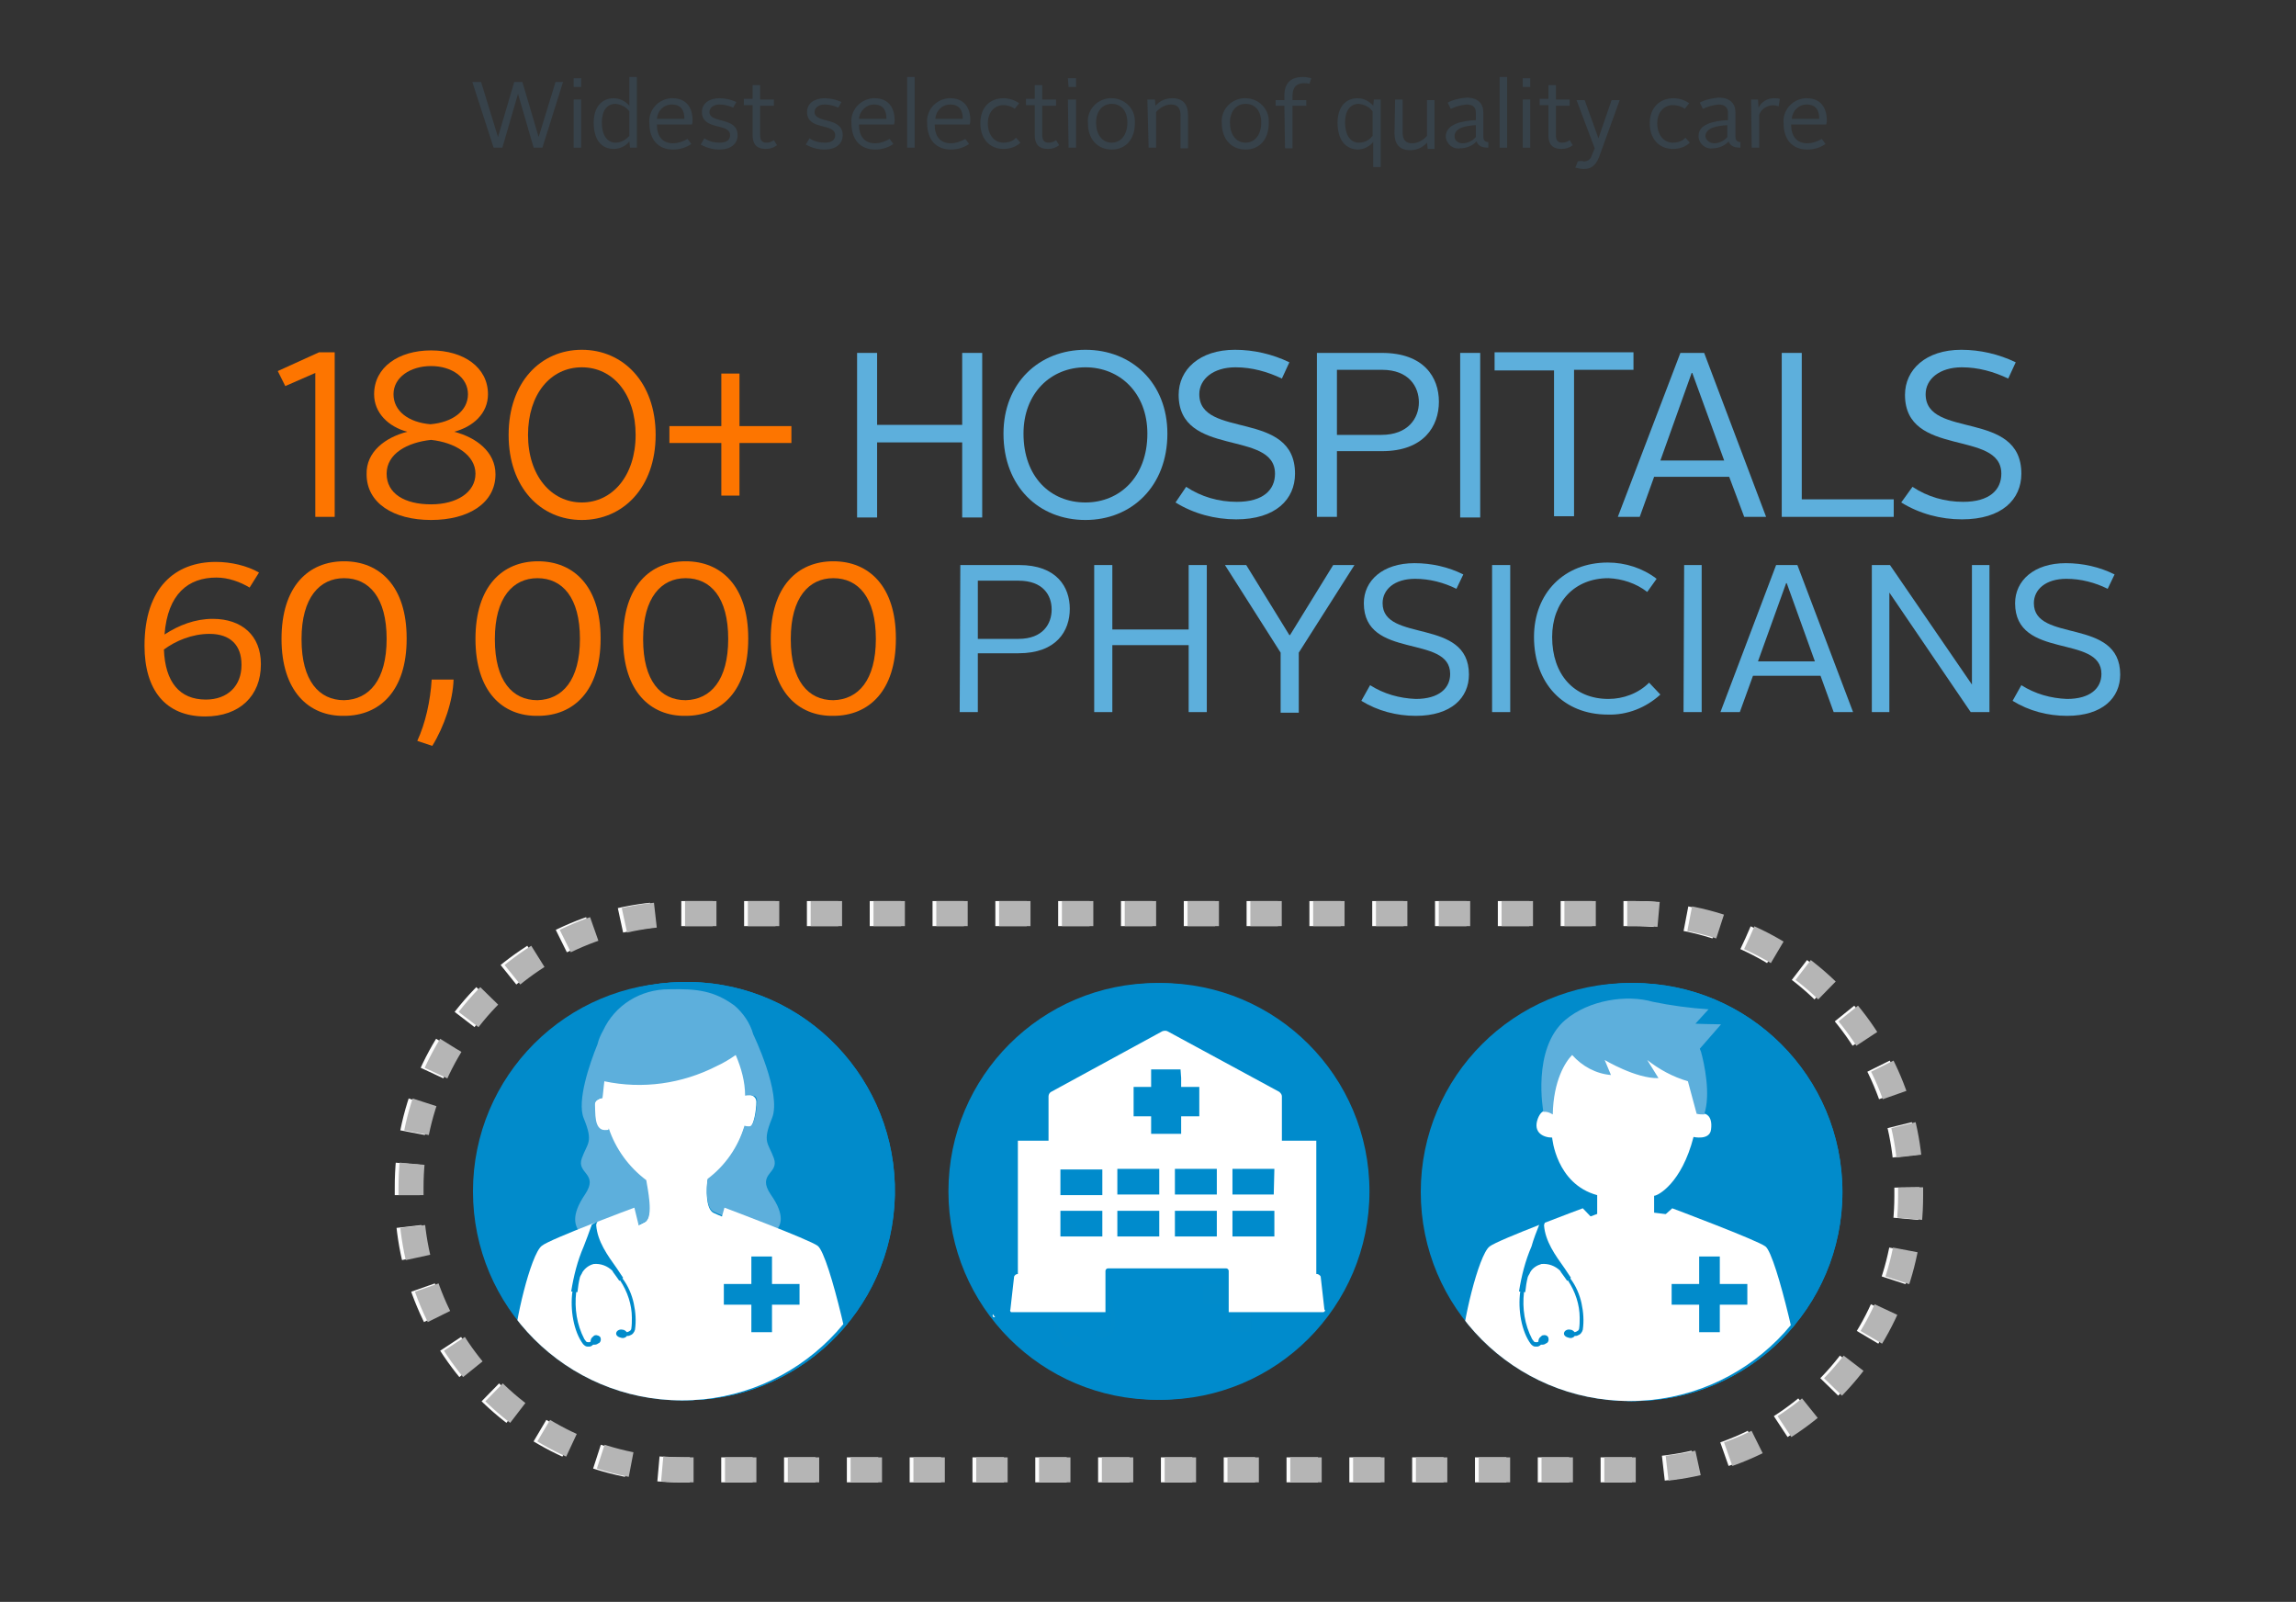 <?xml version="1.0" encoding="utf-8"?>
<!-- Generator: Adobe Illustrator 28.0.0, SVG Export Plug-In . SVG Version: 6.00 Build 0)  -->
<svg version="1.1" id="Layer_1" xmlns="http://www.w3.org/2000/svg" xmlns:xlink="http://www.w3.org/1999/xlink" x="0px" y="0px"
	 viewBox="0 0 367 256" style="enable-background:new 0 0 367 256;" xml:space="preserve">
<rect x="0" y="0" width="367" height="256" fill="#333333" stroke="none"/>
<style type="text/css">
	.st0{fill:#008BCC;}
	.st1{clip-path:url(#SVGID_00000176005587453045984070000004730164412847521432_);}
	.st2{fill:#018BCB;}
	.st3{clip-path:url(#SVGID_00000122693103753853565310000012684456218649929882_);}
	.st4{clip-path:url(#SVGID_00000039849002236994795590000006719230416608925087_);}
	.st5{fill:#FFFFFF;}
	.st6{fill:#5DAFDC;}
	.st7{fill:none;stroke:#FCFCFC;stroke-width:4;stroke-miterlimit:10;stroke-dasharray:5.02,5.02;}
	.st8{clip-path:url(#SVGID_00000125604964427337808530000017823396078547853188_);}
	.st9{clip-path:url(#SVGID_00000061473592853781917200000003785195762741740172_);}
	.st10{fill:none;stroke:#B5B5B5;stroke-width:4;stroke-miterlimit:10;stroke-dasharray:5.02,5.02;}
	.st11{clip-path:url(#SVGID_00000003805161055089269700000009877751401936411824_);}
	.st12{fill:#FD7500;}
	.st13{fill:#37424A;}
	.st14{enable-background:new    ;}
</style>
<ellipse transform="matrix(7.089742e-02 -0.998 0.998 7.089742e-02 -88.068 286.321)" class="st0" cx="109.7" cy="190.4" rx="33.4" ry="33.3"/>
<g>
	<g>
		<defs>
			
				<ellipse id="SVGID_1_" transform="matrix(7.089742e-02 -0.998 0.998 7.089742e-02 -88.068 286.321)" cx="109.7" cy="190.4" rx="33.4" ry="33.3"/>
		</defs>
		<clipPath id="SVGID_00000109005731019336180980000017869396716411291310_">
			<use xlink:href="#SVGID_1_"  style="overflow:visible;"/>
		</clipPath>
		<g style="clip-path:url(#SVGID_00000109005731019336180980000017869396716411291310_);">
			<rect x="51.3" y="152.2" class="st0" width="111.9" height="81.1"/>
			<path class="st0" d="M97.7,197.6c2.1-0.5,4.1-1.3,6-2.3c1.3-0.8,0.3-5.3,0.1-6.6c-2.8-2.1-4.9-5-6-8.3v0.2c0,0,0.2,0.1-0.6,0.1
				c-1.8,0-1.5-2.9-1.6-4.1c0-0.7,0.7-1,1.3-1.2c-0.1-8.2,3.1-14.9,11.4-15.1s11.7,6.4,12,14.6c0.5,0.1,1.2,0.4,1.2,1.2
				c0,1.2-0.4,4.1-1.2,4.1c-0.2,0-0.5,0-0.7-0.1c-1,3.4-3.1,6.4-5.9,8.5c-0.2,1.5-0.3,4.5,0.9,5.2c1.9,0.9,3.9,1.6,6,1.8
				c5.1-0.1,9.1,9.2,9.1,11.2s0.1,4.8,0.1,4.8l-20.6,0.4h-0.1l-20.5,0.4c0,0-0.1-4.5-0.1-6.5S92.9,198.3,97.7,197.6z"/>
			<path class="st0" d="M123.9,190.9c-2.3-3.4,1.4-3.3,0.5-5.8s-1.9-2.5-0.3-6.4s-3-13.4-3-13.4c-0.5-1.8-1.6-3.4-3-4.6
				c-3.3-2.4-6-2.7-10.5-2.6c-4.5,0-8.6,2.5-10.6,6.6l0,0l0,0c-0.4,0.7-0.7,1.4-0.9,2.2c-1.3,3.2-3.3,9.1-2.2,11.8
				c1.6,3.9,0.6,3.9-0.3,6.4s2.8,2.4,0.5,5.8s-1.6,5-0.8,6.1c0.5,0.6,1,1.1,1.5,1.6c0.9-0.5,1.9-0.9,3-1.1c2.1-0.5,4.1-1.3,6-2.3
				c1.3-0.8,0.3-5.3,0.1-6.6c-2.8-2.1-4.9-5-6-8.3v0.2c0,0,0.2,0.1-0.6,0.1c-1.8,0-1.5-2.9-1.6-4.1c0-0.3,0.1-0.5,0.3-0.7
				c0.3-0.2,0.6-0.3,0.9-0.3l0.3-2.7c6.1,1.3,12.4,0.4,17.9-2.4c1.1-0.5,2.1-1.1,3.1-1.8c0.9,2.1,1.5,4.3,1.5,6.5
				c0.5-0.1,1.1-0.1,1.6,0.1c0.2,0.2,0.3,0.4,0.3,0.7c0,1.2-0.4,4.1-1.2,4.1c-0.2,0-0.5,0-0.7-0.1c-1,3.4-3.1,6.4-5.9,8.5
				c-0.2,1.5-0.3,4.5,0.9,5.2c1.9,0.9,3.9,1.6,6,1.8c1.4,0.1,2.8,0.6,3.8,1.6l0.2-0.3C125.5,195.9,126.3,194.3,123.9,190.9z"/>
			<path class="st0" d="M131.4,199.1c-1.3-1-14.9-6.1-14.9-6.1l-4.5,16.3l-0.4-5.3l-1.8-3.3l1.8-2.2l-2.2-2.2l-2.2,2.2l1.8,2.2
				l-1.8,3.3l-0.6,7l-4.4-18c0,0-13.5,5-14.8,6.1c-1.8,1.4-4.4,12.6-4.4,16c0,1.1,13.2,12.4,26.4,12.4l0,0c13.2,0,28.2-3.4,28.2-4.5
				C137.6,219.7,133.2,200.5,131.4,199.1z"/>
			<polygon class="st0" points="124.1,200.8 120.8,200.8 120.8,205.2 116.4,205.2 116.4,208.5 120.8,208.5 120.8,212.9 124.1,212.9 
				124.1,208.5 128.5,208.5 128.5,205.2 124.1,205.2 			"/>
			<path class="st0" d="M95.3,195.7c-0.5,1.4-0.9,2.5-1.3,3.5c-1,2.3-1.6,4.7-2,7.2h0.2c-0.4,2.9,0.2,6.4,1.7,8.4
				c0.2,0.2,0.4,0.4,0.7,0.4c0.1,0,0.2,0,0.3,0c0.2,0,0.4-0.1,0.6-0.3c0.3,0,0.6,0,0.8-0.2c0.4-0.1,0.5-0.6,0.4-0.9
				s-0.6-0.5-0.9-0.4c-0.1,0-0.2,0.1-0.3,0.2c-0.3,0.2-0.4,0.5-0.4,0.8c-0.1,0.1-0.2,0.1-0.3,0.1c-0.1,0-0.3,0-0.4-0.1
				s-0.2-0.3-0.3-0.4c-1.2-2.3-1.6-4.9-1.3-7.5H93c0.1-0.9,0.2-1.6,0.4-2.4c0.1-0.3,0.3-0.5,0.4-0.8c0.4-0.6,1-1.1,1.8-1.3
				c1.1-0.1,2.2,0.3,3,1.1l0.1,0.2c0.4,0.5,0.7,1,1,1.4l0.1-0.1c1.2,1.8,1.9,3.9,1.9,6c0,0.6,0,1.2-0.1,1.8c0,0.1-0.1,0.1-0.1,0.2
				c-0.1,0.1-0.2,0.1-0.3,0.2c-0.1,0-0.2,0.1-0.3,0.1c-0.2-0.2-0.4-0.4-0.7-0.4c-0.4-0.1-0.9,0.1-1,0.5s0.3,0.7,0.8,0.8
				c0.3,0.1,0.7,0,0.9-0.3c0.2,0,0.4,0,0.5-0.1l0,0c0.4-0.1,0.7-0.5,0.8-0.9c0.2-1.4,0.1-2.8-0.2-4.2c-0.3-1.4-0.9-2.8-1.8-4
				l0.1-0.1c-0.3-0.5-0.7-1-1-1.5c-1.5-2.1-3.1-4.3-3.3-6.9c0-0.2,0.1-0.4,0.2-0.6L95.3,195.7z"/>
		</g>
	</g>
</g>
<circle class="st2" cx="261.1" cy="190.5" r="33.4"/>
<g>
	<g>
		<defs>
			<circle id="SVGID_00000132793875809516571630000008225983191697256838_" cx="261.1" cy="190.5" r="33.4"/>
		</defs>
		<clipPath id="SVGID_00000009586362633810834020000011600977481194262454_">
			<use xlink:href="#SVGID_00000132793875809516571630000008225983191697256838_"  style="overflow:visible;"/>
		</clipPath>
		<g style="clip-path:url(#SVGID_00000009586362633810834020000011600977481194262454_);">
			<rect x="202.7" y="152.2" class="st2" width="111.9" height="81.1"/>
			<path class="st2" d="M282.9,199.2c-1.3-1-14.9-6.1-14.9-6.1l-7.7,6.9l-6.6-6.8c0,0-13.5,5-14.9,6.1c-1.8,1.4-4.4,12.6-4.4,16
				c0,1.1,13.2,12.4,26.4,12.4l0,0c13.2-0.1,28.2-3.5,28.2-4.6C289,219.7,284.7,200.6,282.9,199.2z"/>
			<polygon class="st2" points="275.5,200.8 272.2,200.8 272.2,205.2 267.8,205.2 267.8,208.5 272.2,208.5 272.2,212.9 275.5,212.9 
				275.5,208.5 279.9,208.5 279.9,205.2 275.5,205.2 			"/>
			<path class="st2" d="M250.9,187.6c-1.9,1.7-3.4,5.2-4,7.7c-0.6,1.5-1.1,2.8-1.4,3.9c-1,2.3-1.6,4.7-2,7.2h0.2
				c-0.4,2.9,0.2,6.4,1.7,8.4c0.2,0.2,0.4,0.4,0.7,0.4c0.1,0,0.2,0,0.3,0c0.2,0,0.4-0.1,0.6-0.3c0.3,0,0.6,0,0.8-0.2
				c0.4-0.1,0.5-0.6,0.4-0.9c-0.1-0.4-0.6-0.5-0.9-0.4c-0.1,0-0.2,0.1-0.3,0.2c-0.3,0.2-0.4,0.5-0.4,0.8c-0.1,0.1-0.2,0.1-0.3,0.1
				s-0.3,0-0.4-0.1c-0.1-0.1-0.2-0.3-0.3-0.4c-1.2-2.3-1.6-4.9-1.3-7.5h0.2c0.1-0.9,0.2-1.6,0.4-2.4c0.1-0.3,0.3-0.5,0.4-0.8
				c0.4-0.7,1.1-1.1,1.8-1.3c1.1-0.1,2.2,0.3,3,1.1l0.1,0.2c0.4,0.5,0.7,1,1,1.4l0.1-0.1c1.2,1.8,1.9,3.9,1.9,6c0,0.6,0,1.2-0.1,1.8
				c0,0.1-0.1,0.1-0.1,0.2c-0.1,0.1-0.2,0.1-0.3,0.2c-0.1,0-0.2,0.1-0.3,0.1c-0.2-0.2-0.4-0.4-0.7-0.4c-0.4-0.1-0.9,0.1-1,0.5
				s0.3,0.7,0.8,0.8c0.3,0.1,0.7,0,0.9-0.3c0.2,0,0.4,0,0.5-0.1l0,0c0.4-0.1,0.7-0.5,0.8-0.9c0.2-1.4,0.1-2.8-0.2-4.2
				s-0.9-2.8-1.8-4l0.1-0.1c-0.3-0.5-0.7-1-1-1.5c-1.5-2.1-3.1-4.3-3.3-6.9c0.7-2.7,2.4-6.9,4.4-8L250.9,187.6z"/>
			<path class="st2" d="M265,191.1c0.6,0,4.4-2,6.3-9.4c0,0,2.6,0.6,2.8-1.2c0.3-2.3-1-2.5-1-2.5l-1.2-0.1c2.4-5.6-4-10-8.9-10
				s-6.8-2-6.8-2c0,0.8,0.2,1.7,0.7,2.4c-5.1,0-6.7-1.1-6.7-1.1c-1.3,3.3-1.9,6.9-1.9,10.4c0,0-1.2-0.7-1.9,1.2
				c-0.8,2.2,0.9,3,2.3,3c0,0,0.6,7.4,7.2,9.2v3c0,0-2.1,0.8-2.7,1c0,0,0.8,8.9,7.2,8.9c5.5,0,7.8-8.1,7.8-9.7l-3.2-0.4V191.1z"/>
			<path class="st2" d="M272.4,167.6l3.4-3.9c-1.5,0-4.1-0.1-4.1-0.1l2.1-2.3c-3-0.2-6-0.6-8.9-1.2c-4.2-1.2-10.2-0.3-14,2.9
				c-5.4,4.6-3.5,14.7-3.5,14.7c0.5-0.1,1,0.1,1.5,0.4c0.1-5.4,2-8.4,3.1-9.5c1.6,1.8,3.8,3,6.2,3.2l-1-2.4c0,0,5,3,8.6,2.9
				l-1.8-2.9c1.9,1.5,4.1,2.7,6.5,3.4l1.4,5.2c0.4,0.1,0.8,0.1,1.2,0.1c1.1-3.2,0-8.2-0.5-10L272.4,167.6z"/>
		</g>
	</g>
</g>
<g>
	<g>
		<defs>
			<circle id="SVGID_00000112625454918807874040000007841773563844372404_" cx="260.5" cy="190.5" r="33.4"/>
		</defs>
		<clipPath id="SVGID_00000023983380287422226440000010132315218241935515_">
			<use xlink:href="#SVGID_00000112625454918807874040000007841773563844372404_"  style="overflow:visible;"/>
		</clipPath>
		<g style="clip-path:url(#SVGID_00000023983380287422226440000010132315218241935515_);">
			<rect x="202.1" y="152.2" class="st2" width="111.9" height="81.1"/>
			<path class="st5" d="M282.2,199.2c-1.3-1-14.9-6.1-14.9-6.1l-7.7,6.9l-6.6-6.9c0,0-13.5,5-14.9,6.1c-1.8,1.4-4.4,12.6-4.4,16
				c0,1.1,13.2,12.4,26.4,12.4l0,0c13.2,0,28.2-3.4,28.2-4.5C288.3,219.7,284,200.6,282.2,199.2z"/>
			<polygon class="st2" points="274.9,200.8 271.6,200.8 271.6,205.2 267.2,205.2 267.2,208.5 271.6,208.5 271.6,212.9 274.9,212.9 
				274.9,208.5 279.3,208.5 279.3,205.2 274.9,205.2 			"/>
			<path class="st2" d="M250.2,187.6c-1.9,1.7-3.4,5.2-4,7.7c-0.6,1.5-1.1,2.8-1.4,3.9c-1,2.3-1.6,4.7-2,7.2h0.2
				c-0.4,2.9,0.2,6.4,1.7,8.4c0.2,0.2,0.4,0.4,0.7,0.4c0.1,0,0.2,0,0.3,0c0.2,0,0.4-0.1,0.6-0.3c0.3,0,0.6,0,0.8-0.2
				c0.4-0.1,0.5-0.6,0.4-0.9c-0.1-0.4-0.6-0.5-0.9-0.4c-0.1,0-0.2,0.1-0.3,0.2c-0.3,0.2-0.4,0.5-0.4,0.8c-0.1,0.1-0.2,0.1-0.3,0.1
				s-0.3,0-0.4-0.1c-0.1-0.1-0.2-0.3-0.3-0.4c-1.2-2.3-1.6-4.9-1.3-7.5h0.2c0.1-0.9,0.2-1.6,0.4-2.4c0.1-0.3,0.3-0.5,0.4-0.8
				c0.4-0.7,1.1-1.1,1.8-1.3c1.1-0.1,2.2,0.3,3,1.1l0.1,0.2c0.4,0.5,0.7,1,1,1.4l0.1-0.1c1.2,1.8,1.9,3.9,1.9,6c0,0.6,0,1.2-0.1,1.8
				c0,0.1-0.1,0.1-0.1,0.2c-0.1,0.1-0.2,0.1-0.3,0.2c-0.1,0-0.2,0.1-0.3,0.1c-0.2-0.2-0.4-0.4-0.7-0.4c-0.4-0.1-0.9,0.1-1,0.5
				s0.3,0.7,0.8,0.8c0.3,0.1,0.7,0,0.9-0.3c0.2,0,0.4,0,0.5-0.1l0,0c0.4-0.1,0.7-0.5,0.8-0.9c0.2-1.4,0.1-2.8-0.2-4.2
				s-0.9-2.8-1.8-4l0.1-0.1c-0.3-0.5-0.7-1-1-1.5c-1.5-2.1-3.1-4.3-3.3-6.9c0.7-2.7,2.4-6.9,4.4-8L250.2,187.6z"/>
			<path class="st5" d="M264.4,191.1c0.6,0,4.4-2,6.3-9.4c0,0,2.6,0.6,2.8-1.2c0.3-2.3-1-2.5-1-2.5l-1.2-0.1c2.4-5.6-4-10-8.9-10
				s-6.8-2-6.8-2c0,0.8,0.2,1.7,0.7,2.4c-5.1,0-6.7-1.1-6.7-1.1c-1.3,3.3-1.9,6.9-1.9,10.4c0,0-1.2-0.7-1.9,1.2
				c-0.8,2.2,0.9,3,2.3,3c0,0,0.6,7.4,7.2,9.2v3c0,0-2.1,0.8-2.7,1c0,0,0.8,8.9,7.2,8.9c5.5,0,7.8-8.1,7.8-9.7l-3.2-0.4L264.4,191.1
				z"/>
			<path class="st6" d="M271.7,167.6l3.4-3.9c-1.5,0-4.1-0.1-4.1-0.1l2.1-2.3c-3-0.2-6-0.6-8.9-1.2c-4.2-1.2-10.2-0.3-14,2.9
				c-5.4,4.6-3.5,14.7-3.5,14.7c0.5-0.1,1,0.1,1.5,0.4c0.1-5.4,2-8.4,3.1-9.5c1.6,1.8,3.8,3,6.2,3.2l-1-2.4c0,0,5,3,8.6,2.9
				l-1.8-2.9c1.9,1.5,4.1,2.7,6.5,3.4l1.4,5.2c0.4,0.1,0.8,0.1,1.2,0.1c1.1-3.2,0-8.2-0.5-10L271.7,167.6z"/>
		</g>
	</g>
</g>
<path class="st7" d="M108.9,146H261c24.2,0,43.8,19.6,43.8,43.8v1.3c0,24.2-19.6,43.8-43.8,43.8H108.9c-24.2,0-43.8-19.6-43.8-43.8
	v-1.3C65,165.6,84.7,146,108.9,146z"/>
<g>
	<g>
		<defs>
			<circle id="SVGID_00000124135722893966003120000006951236493114545336_" cx="109" cy="190.4" r="33.4"/>
		</defs>
		<clipPath id="SVGID_00000002378030136776414990000011829495170740302976_">
			<use xlink:href="#SVGID_00000124135722893966003120000006951236493114545336_"  style="overflow:visible;"/>
		</clipPath>
		<g style="clip-path:url(#SVGID_00000002378030136776414990000011829495170740302976_);">
			<rect x="50.6" y="152.2" class="st2" width="111.9" height="81.1"/>
			<path class="st5" d="M97.1,197.6c2.1-0.5,4.1-1.3,6-2.3c1.3-0.8,0.3-5.3,0.1-6.6c-2.8-2.1-4.9-5-6-8.3v0.2c0,0,0.2,0.1-0.6,0.1
				c-1.8,0-1.5-2.9-1.6-4.1c0-0.7,0.7-1,1.3-1.2c-0.1-8.2,3.1-14.9,11.4-15.1s11.7,6.4,12,14.6c0.5,0.1,1.2,0.4,1.2,1.2
				c0,1.2-0.4,4.1-1.2,4.1c-0.2,0-0.5,0-0.7-0.1c-1,3.4-3.1,6.4-5.9,8.5c-0.2,1.5-0.3,4.5,0.9,5.2c1.9,0.9,3.9,1.6,6,1.8
				c5.1-0.1,9.1,9.2,9.1,11.2s0.1,4.8,0.1,4.8l-20.6,0.4h-0.1L88,212.4c0,0-0.1-4.5-0.1-6.5S92.2,198.3,97.1,197.6z"/>
			<path class="st6" d="M123.2,190.9c-2.3-3.4,1.4-3.3,0.5-5.8s-1.9-2.5-0.3-6.4s-3-13.4-3-13.4c-0.5-1.8-1.6-3.4-3-4.6
				c-3.3-2.4-6-2.7-10.5-2.6c-4.5,0-8.6,2.5-10.5,6.6l0,0l0,0c-0.4,0.7-0.7,1.4-0.9,2.2c-1.3,3.2-3.3,9.1-2.2,11.8
				c1.6,3.9,0.6,3.9-0.3,6.4s2.8,2.4,0.5,5.8s-1.6,5-0.8,6.1c0.5,0.6,1,1.1,1.5,1.6c0.9-0.5,1.9-0.9,3-1.1c2.1-0.5,4.1-1.3,6-2.3
				c1.3-0.8,0.3-5.3,0.1-6.6c-2.8-2.1-4.9-5-6-8.3v0.2c0,0,0.2,0.1-0.6,0.1c-1.8,0-1.5-2.9-1.6-4.1c0-0.3,0.1-0.5,0.3-0.7
				c0.3-0.2,0.6-0.3,0.9-0.3l0.3-2.7c6.1,1.3,12.4,0.4,17.9-2.4c1.1-0.5,2.1-1.1,3.1-1.8c0.9,2.1,1.5,4.3,1.5,6.5
				c0.5-0.1,1.1-0.1,1.6,0.1c0.2,0.2,0.3,0.4,0.3,0.7c0,1.2-0.4,4.1-1.2,4.1c-0.3,0-0.5,0-0.8-0.1c-1,3.4-3.1,6.4-5.9,8.5
				c-0.2,1.5-0.3,4.5,0.9,5.2c1.9,0.9,3.9,1.6,6,1.8c1.4,0.1,2.8,0.6,3.8,1.6l0.2-0.3C124.8,195.9,125.6,194.3,123.2,190.9z"/>
			<path class="st5" d="M130.7,199.1c-1.3-1-14.9-6.1-14.9-6.1l-4.6,16.3l-0.4-5.3l-1.8-3.3l1.8-2.2l-2.2-2.2l-2.2,2.2l1.8,2.2
				l-1.8,3.3l-0.6,7l-4.4-18c0,0-13.5,5-14.8,6.1c-1.8,1.4-4.4,12.6-4.4,16c0,1.1,13.2,12.4,26.4,12.4l0,0c13.2,0,28.2-3.4,28.2-4.5
				C136.9,219.7,132.6,200.5,130.7,199.1z"/>
			<polygon class="st2" points="123.4,200.8 120.1,200.8 120.1,205.2 115.7,205.2 115.7,208.5 120.1,208.5 120.1,212.9 123.4,212.9 
				123.4,208.5 127.8,208.5 127.8,205.2 123.4,205.2 			"/>
			<path class="st2" d="M94.6,195.7c-0.5,1.4-0.9,2.5-1.3,3.5c-1,2.3-1.6,4.7-2,7.2h0.2c-0.4,2.9,0.2,6.4,1.7,8.4
				c0.2,0.2,0.4,0.4,0.7,0.4c0.1,0,0.2,0,0.3,0c0.2,0,0.4-0.1,0.6-0.3c0.3,0,0.6,0,0.8-0.2c0.4-0.1,0.5-0.6,0.4-0.9
				s-0.6-0.5-0.9-0.4c-0.1,0-0.2,0.1-0.3,0.2c-0.3,0.2-0.4,0.5-0.4,0.8c-0.1,0.1-0.2,0.1-0.3,0.1c-0.1,0-0.3,0-0.4-0.1
				s-0.2-0.3-0.3-0.4c-1.2-2.3-1.6-4.9-1.3-7.5h0.2c0.1-0.9,0.2-1.6,0.4-2.4c0.1-0.3,0.3-0.5,0.4-0.8c0.4-0.6,1-1.1,1.8-1.3
				c1.1-0.1,2.2,0.3,3,1.1l0.1,0.2c0.4,0.5,0.7,1,1,1.4l0.1-0.1c1.2,1.8,1.9,3.9,1.9,6c0,0.6,0,1.2-0.1,1.8c0,0.1-0.1,0.1-0.1,0.2
				c-0.1,0.1-0.2,0.1-0.3,0.2c-0.1,0-0.2,0.1-0.3,0.1c-0.2-0.2-0.4-0.4-0.7-0.4c-0.4-0.1-0.9,0.1-1,0.5s0.3,0.7,0.8,0.8
				c0.3,0.1,0.7,0,0.9-0.3c0.2,0,0.4,0,0.5-0.1l0,0c0.4-0.1,0.7-0.5,0.8-0.9c0.2-1.4,0.1-2.8-0.2-4.2c-0.3-1.4-0.9-2.8-1.8-4
				l0.1-0.1c-0.3-0.5-0.7-1-1-1.5c-1.5-2.1-3.1-4.3-3.3-6.9c0-0.2,0.1-0.4,0.2-0.6L94.6,195.7z"/>
		</g>
	</g>
</g>
<g>
	<g>
		<defs>
			<circle id="SVGID_00000027581851381766183880000017150071333583445634_" cx="184.9" cy="190.4" r="33.3"/>
		</defs>
		<clipPath id="SVGID_00000183948572425544469100000005985290827911875984_">
			<use xlink:href="#SVGID_00000027581851381766183880000017150071333583445634_"  style="overflow:visible;"/>
		</clipPath>
		<g style="clip-path:url(#SVGID_00000183948572425544469100000005985290827911875984_);">
			<rect x="126.5" y="152.2" class="st2" width="111.9" height="81.1"/>
			<polygon class="st2" points="199.3,200.8 196,200.8 196,205.2 191.6,205.2 191.6,208.5 196,208.5 196,212.9 199.3,212.9 
				199.3,208.5 203.7,208.5 203.7,205.2 199.3,205.2 			"/>
			<path class="st2" d="M170.5,195.7c-0.5,1.4-0.9,2.5-1.3,3.5c-1,2.3-1.6,4.7-2,7.2h0.2c-0.4,2.9,0.2,6.4,1.7,8.4
				c0.2,0.2,0.4,0.4,0.7,0.4c0.1,0,0.2,0,0.3,0c0.2,0,0.4-0.1,0.6-0.3c0.3,0,0.6,0,0.8-0.2c0.4-0.1,0.5-0.6,0.4-0.9
				c-0.1-0.4-0.6-0.5-0.9-0.4c-0.1,0-0.2,0.1-0.3,0.2c-0.3,0.2-0.4,0.5-0.4,0.8c-0.1,0.1-0.2,0.1-0.3,0.1s-0.3,0-0.4-0.1
				c-0.1-0.1-0.2-0.3-0.3-0.4c-1.2-2.3-1.6-4.9-1.3-7.5h0.2c0.1-0.9,0.2-1.6,0.4-2.4c0.1-0.3,0.3-0.5,0.4-0.8
				c0.4-0.7,1.1-1.1,1.8-1.3c1.1-0.1,2.2,0.3,3,1.1l0.1,0.2c0.4,0.5,0.7,1,1,1.4l0.1-0.1c1.2,1.8,1.9,3.9,1.9,6c0,0.6,0,1.2-0.1,1.8
				c0,0.1-0.1,0.1-0.1,0.2c-0.1,0.1-0.2,0.1-0.3,0.2c-0.1,0-0.2,0.1-0.3,0.1c-0.2-0.2-0.4-0.4-0.7-0.4c-0.4-0.1-0.9,0.1-1,0.5
				s0.3,0.7,0.8,0.8c0.3,0.1,0.7,0,0.9-0.3c0.2,0,0.4,0,0.5-0.1l0,0c0.4-0.1,0.7-0.5,0.8-0.9c0.2-1.4,0.1-2.8-0.2-4.2
				s-0.9-2.8-1.8-4l0.1-0.1c-0.3-0.5-0.7-1-1-1.5c-1.5-2.1-3.1-4.3-3.3-6.9c0-0.2,0.1-0.4,0.2-0.6L170.5,195.7z"/>
		</g>
	</g>
</g>
<path class="st5" d="M193.1,191.1h-6.9v-4.2h6.9V191.1z M193.1,198h-6.9v-4.2h6.9V198z M183.6,191.1h-6.9v-4.2h6.9V191.1z
	 M183.6,198h-6.9v-4.2h6.9V198z M167.2,193.8h6.9v4.2h-6.9V193.8z M167.2,186.9h6.9v4.2h-6.9V186.9z M202.6,191.1h-6.9v-4.2h6.9
	V191.1z M195.7,193.8h6.9v4.2h-6.9V193.8z M187.2,171.7v1.5h3v4.8h-3v3h-4.9v-3h-3v-4.9h3v-2.9h4.9V171.7z M211,210.1l-0.6-5.5
	c-0.1-0.3-0.4-0.4-0.7-0.4h-0.1v-22.1H204v-7.4c0-0.3-0.2-0.5-0.4-0.7L185,163.9c-0.3-0.1-0.6-0.1-0.8,0L165.6,174
	c-0.2,0.1-0.4,0.4-0.4,0.7v7.4H160v22.1l0,0c-0.3,0-0.5,0.2-0.7,0.4l-0.6,5.5c-0.1,0.1,0,0.3,0.1,0.4h0.1h15.6v-6.9
	c0-0.3,0.2-0.5,0.5-0.5l0,0h19.5c0.3,0,0.5,0.2,0.5,0.5v6.9h15.6C210.8,210.5,210.9,210.4,211,210.1C211,210.2,211,210.2,211,210.1"
	/>
<path class="st10" d="M109.5,146h152.1c24.2,0,43.8,19.6,43.8,43.8v1.3c0,24.2-19.6,43.8-43.8,43.8H109.5
	c-24.2,0-43.8-19.6-43.8-43.8v-1.3C65.7,165.6,85.3,146,109.5,146z"/>
<g>
	<g>
		<defs>
			<circle id="SVGID_00000178919629915625228720000009464755209955924129_" cx="185.6" cy="190.4" r="33.3"/>
		</defs>
		<clipPath id="SVGID_00000181774852229694151550000008972422878993991062_">
			<use xlink:href="#SVGID_00000178919629915625228720000009464755209955924129_"  style="overflow:visible;"/>
		</clipPath>
		<g style="clip-path:url(#SVGID_00000181774852229694151550000008972422878993991062_);">
			<rect x="127.2" y="152.2" class="st0" width="111.9" height="81.1"/>
			<polygon class="st2" points="200,200.8 196.7,200.8 196.7,205.2 192.3,205.2 192.3,208.5 196.7,208.5 196.7,212.9 200,212.9 
				200,208.5 204.4,208.5 204.4,205.2 200,205.2 			"/>
			<path class="st2" d="M171.2,195.7c-0.5,1.4-0.9,2.5-1.3,3.5c-1,2.3-1.6,4.7-2,7.2h0.2c-0.4,2.9,0.2,6.4,1.7,8.4
				c0.2,0.2,0.4,0.4,0.7,0.4c0.1,0,0.2,0,0.3,0c0.2,0,0.4-0.1,0.6-0.3c0.3,0,0.6,0,0.8-0.2c0.4-0.1,0.5-0.6,0.4-0.9
				c-0.1-0.4-0.6-0.5-0.9-0.4c-0.1,0-0.2,0.1-0.3,0.2c-0.3,0.2-0.4,0.5-0.4,0.8c-0.1,0.1-0.2,0.1-0.3,0.1s-0.3,0-0.4-0.1
				c-0.1-0.1-0.2-0.3-0.3-0.4c-1.2-2.3-1.6-4.9-1.3-7.5h0.2c0.1-0.9,0.2-1.6,0.4-2.4c0.1-0.3,0.3-0.5,0.4-0.8
				c0.4-0.7,1.1-1.1,1.8-1.3c1.1-0.1,2.2,0.3,3,1.1l0.1,0.2c0.4,0.5,0.7,1,1,1.4l0.1-0.1c1.2,1.8,1.9,3.9,1.9,6c0,0.6,0,1.2-0.1,1.8
				c0,0.1-0.1,0.1-0.1,0.2c-0.1,0.1-0.2,0.1-0.3,0.2c-0.1,0-0.2,0.1-0.3,0.1c-0.2-0.2-0.4-0.4-0.7-0.4c-0.4-0.1-0.9,0.1-1,0.5
				s0.3,0.7,0.8,0.8c0.3,0.1,0.7,0,0.9-0.3c0.2,0,0.4,0,0.5-0.1l0,0c0.4-0.1,0.7-0.5,0.8-0.9c0.2-1.4,0.1-2.8-0.2-4.2
				s-0.9-2.8-1.8-4l0.1-0.1c-0.3-0.5-0.7-1-1-1.5c-1.5-2.1-3.1-4.3-3.3-6.9c0-0.2,0.1-0.4,0.2-0.6L171.2,195.7z"/>
		</g>
	</g>
</g>
<path class="st5" d="M194.5,190.9h-6.7v-4.1h6.7V190.9z M194.5,197.6h-6.7v-4.1h6.7V197.6z M185.3,190.9h-6.7v-4.1h6.7V190.9z
	 M185.3,197.6h-6.7v-4.1h6.7V197.6z M169.5,193.5h6.7v4.1h-6.7V193.5z M169.5,186.9h6.7v4.1h-6.7V186.9z M203.6,190.9H197v-4.1h6.7
	L203.6,190.9L203.6,190.9z M197,193.5h6.7v4.1H197V193.5z M188.8,172.3v1.4h2.9v4.7h-2.9v2.8H184v-2.8h-2.8v-4.7h2.8v-2.8h4.7
	L188.8,172.3z M211.7,209.3l-0.6-5.3c-0.1-0.2-0.4-0.4-0.6-0.4h-0.1v-21.3h-5.5v-7.1c0-0.3-0.2-0.5-0.4-0.7l-17.9-9.7
	c-0.2-0.1-0.5-0.1-0.8,0l-17.8,9.7c-0.2,0.1-0.4,0.4-0.4,0.7v7.1h-4.9v21.3l0,0c-0.3,0-0.5,0.2-0.6,0.4l-0.6,5.3
	c-0.1,0.1,0,0.3,0.1,0.4h0.1h15v-6.6c0-0.2,0.2-0.4,0.4-0.4l0,0H196c0.2,0,0.4,0.2,0.4,0.4v6.6h15.1c0.1,0,0.3-0.1,0.3-0.3
	C211.8,209.4,211.8,209.3,211.7,209.3"/>
<path class="st12" d="M50.4,82.6v-23l-4.8,2.1l-1.2-2.4l6.6-3h2.5v26.3C53.5,82.6,50.4,82.6,50.4,82.6z"/>
<path class="st12" d="M65.1,69c-3-0.8-5.3-3-5.3-6c0-4.3,3.9-7,9.1-7s9.1,2.7,9.1,7c0,3.1-2.4,5.2-5.4,6c3.5,0.9,6.6,3.2,6.6,6.8
	c0,4.6-4.3,7.3-10.3,7.3s-10.3-2.7-10.3-7.3C58.5,72.2,61.6,69.9,65.1,69z M68.9,80.6c4.1,0,7.1-1.9,7.1-4.9s-3.3-5-7.1-5.4
	c-3.8,0.4-7.1,2.2-7.1,5.4S64.7,80.6,68.9,80.6L68.9,80.6z M74.8,63c0-2.7-2.6-4.5-5.9-4.5s-6,1.8-6,4.5c0,2.7,2.4,4.5,5.9,4.8
	C72.3,67.5,74.8,65.7,74.8,63z"/>
<path class="st12" d="M93,55.9c6.6,0,11.8,5.2,11.8,13.6S99.6,83.1,93,83.1s-11.7-5.2-11.7-13.6S86.4,55.9,93,55.9z M93,80.3
	c4.9,0,8.6-4.3,8.6-10.8S98,58.7,93,58.7s-8.6,4.3-8.6,10.8S88.1,80.3,93,80.3z"/>
<path class="st12" d="M107,68.1h8.3v-8.4h2.9v8.4h8.3v2.7h-8.3v8.4h-2.9v-8.4H107V68.1z"/>
<path class="st6" d="M137,56.4h3.2v11.5h13.6V56.4h3.2v26.3h-3.2v-12h-13.6v12H137V56.4z"/>
<path class="st6" d="M173.5,55.9c7.4,0,13.1,5.3,13.1,13.4c0,8.4-5.7,13.8-13.1,13.8s-13.1-5.3-13.1-13.8
	C160.4,61.2,166.1,55.9,173.5,55.9z M173.5,80.3c5.5,0,9.9-4.1,9.9-11c0-6.5-4.4-10.6-9.9-10.6s-9.9,4.1-9.9,10.6
	C163.6,76.2,167.9,80.3,173.5,80.3z"/>
<path class="st6" d="M189.6,77.8c2.4,1.6,5.2,2.4,8.1,2.4c4.2,0,6.1-1.9,6.1-4.5c0-7.1-15.4-2.5-15.4-12.6c0-4,3.3-7.2,9-7.2
	c3,0,6,0.7,8.7,2l-1.2,2.6c-2.3-1.1-4.8-1.8-7.4-1.8c-3.6,0-5.8,1.9-5.8,4.3c0,7.2,15.3,2.4,15.3,12.7c0,4.1-3.1,7.3-9.4,7.3
	c-3.4,0-6.8-0.9-9.7-2.7L189.6,77.8z"/>
<path class="st6" d="M210.5,56.4h10.4c6.7,0,9.1,3.9,9.1,7.8s-2.4,7.9-9.1,7.9h-7.2v10.5h-3.2V56.4z M220.8,69.5c4.3,0,6-2.7,6-5.2
	s-1.6-5.2-5.9-5.2h-7.2v10.4H220.8z"/>
<path class="st6" d="M233.4,56.4h3.2v26.3h-3.2V56.4z"/>
<path class="st6" d="M248.4,59.2h-9.5v-2.9h22.2v2.8h-9.5v23.4h-3.2L248.4,59.2L248.4,59.2z"/>
<path class="st6" d="M268.6,56.4h3.8l9.9,26.2h-3.5l-2.4-6.4h-12l-2.3,6.4h-3.5L268.6,56.4z M265.4,73.6h10.2l-5.1-14h-0.1
	L265.4,73.6z"/>
<path class="st6" d="M284.8,56.4h3.2v23.4h14.7v2.8h-17.9L284.8,56.4L284.8,56.4z"/>
<path class="st6" d="M305.7,77.8c2.4,1.6,5.2,2.4,8.1,2.4c4.2,0,6.1-1.9,6.1-4.5c0-7.1-15.4-2.5-15.4-12.6c0-4,3.3-7.2,9-7.2
	c3,0,6,0.7,8.7,2l-1.2,2.6c-2.3-1.1-4.8-1.8-7.4-1.8c-3.6,0-5.8,1.9-5.8,4.3c0,7.2,15.3,2.4,15.3,12.7c0,4.1-3.1,7.3-9.5,7.3
	c-3.4,0-6.8-0.9-9.7-2.7L305.7,77.8z"/>
<path class="st6" d="M153.5,90.3h9.4c6,0,8.1,3.5,8.1,7s-2.1,7.1-8.2,7.1h-6.5v9.4h-2.9L153.5,90.3L153.5,90.3z M162.8,102.1
	c3.9,0,5.3-2.4,5.3-4.7s-1.4-4.6-5.3-4.6h-6.5v9.3L162.8,102.1z"/>
<path class="st6" d="M174.9,90.3h2.9v10.3H190V90.3h2.9v23.5H190v-10.7h-12.2v10.7h-2.9L174.9,90.3z"/>
<path class="st6" d="M204.7,104.3l-8.9-14h3.4l6.9,11.2h0.1l6.9-11.2h3.4l-8.9,14v9.6h-2.9V104.3z"/>
<path class="st6" d="M219,109.5c2.2,1.4,4.7,2.1,7.3,2.2c3.7,0,5.5-1.7,5.5-4c0-6.4-13.8-2.2-13.8-11.3c0-3.6,3-6.4,8.1-6.4
	c2.7,0,5.4,0.6,7.8,1.8l-1.1,2.3c-2-1-4.3-1.6-6.6-1.6c-3.3,0-5.2,1.7-5.2,3.9c0,6.4,13.8,2.2,13.8,11.4c0,3.7-2.8,6.6-8.5,6.6
	c-3.1,0-6.1-0.8-8.7-2.4L219,109.5z"/>
<path class="st6" d="M238.5,90.3h2.9v23.5h-2.9V90.3z"/>
<path class="st6" d="M257,89.9c2.8,0,5.6,0.9,7.8,2.6l-1.5,2.1c-1.8-1.4-4-2.1-6.2-2.2c-5.4,0-9,3.8-9,9.4c0,6,3.5,9.9,9,9.9
	c2.4,0,4.8-0.9,6.5-2.6l1.8,1.9c-2.3,2.1-5.3,3.3-8.4,3.2c-7.1,0-11.8-5-11.8-12.4C245.2,94.8,250,89.9,257,89.9z"/>
<path class="st6" d="M269.2,90.3h2.8v23.5h-2.9L269.2,90.3z"/>
<path class="st6" d="M283.9,90.3h3.4l8.9,23.5h-3.1L291,108h-10.8l-2.1,5.8H275L283.9,90.3z M281,105.7h9.1l-4.5-12.5h-0.1
	L281,105.7z"/>
<path class="st6" d="M299.2,90.3h2.9l13.1,19.1V90.3h2.8v23.5h-3l-13-19.1v19.1h-2.8V90.3z"/>
<path class="st6" d="M323.1,109.5c2.2,1.4,4.7,2.1,7.3,2.2c3.7,0,5.5-1.7,5.5-4c0-6.4-13.8-2.2-13.8-11.3c0-3.6,3-6.4,8.1-6.4
	c2.7,0,5.4,0.6,7.8,1.8l-1.1,2.3c-2-1-4.3-1.6-6.6-1.6c-3.3,0-5.2,1.7-5.2,3.9c0,6.4,13.8,2.2,13.8,11.4c0,3.7-2.8,6.6-8.5,6.6
	c-3.1,0-6.1-0.8-8.7-2.4L323.1,109.5z"/>
<path class="st13" d="M75.5,13.1h1.4l2.7,8.8l0,0l2.6-8.8h1.3l2.6,8.8l0,0l2.7-8.8H90l-3.3,10.5h-1.4L82.8,15l0,0l-2.5,8.6h-1.4
	L75.5,13.1z"/>
<path class="st13" d="M91.7,12.5h1.2v1.4h-1.2V12.5z M91.7,15.9h1.2v7.7h-1.2V15.9z"/>
<path class="st13" d="M94.9,19.6c0-2.5,1.3-3.9,3.2-3.9c1,0,1.9,0.5,2.5,1.2v-4.6h1.2v11.3h-1.1l-0.1-1c-0.6,0.8-1.6,1.2-2.5,1.2
	C96.1,23.8,94.9,22.3,94.9,19.6z M100.6,21.7v-3.9c-0.5-0.7-1.3-1.1-2.2-1.2c-1.4,0-2.2,1.1-2.2,3s0.8,3.2,2.2,3.2
	C99.2,22.8,100,22.4,100.6,21.7L100.6,21.7z"/>
<path class="st13" d="M107.5,15.7c2.2,0,3.2,1.5,3.2,3.5c0,0.2,0,0.4-0.1,0.7H105c0,1.9,0.9,3,2.6,3c0.8,0,1.6-0.3,2.3-0.7l0.6,0.8
	c-0.8,0.6-1.9,0.9-2.9,0.9c-2.4,0-3.8-1.6-3.8-4.2c-0.2-2,1.3-3.8,3.4-4C107.2,15.7,107.3,15.7,107.5,15.7z M105,19h4.4
	c0-1.3-0.5-2.3-2-2.3C106.1,16.7,105.1,17.7,105,19z"/>
<path class="st13" d="M112.6,22.1c0.7,0.5,1.6,0.7,2.4,0.7c1.1,0,1.7-0.4,1.7-1.2c0-2-4.5-0.7-4.5-3.7c0-1.4,1.2-2.2,2.8-2.2
	c0.9,0,1.8,0.2,2.7,0.6l-0.5,0.9c-0.7-0.3-1.4-0.5-2.2-0.5c-0.9,0-1.6,0.5-1.6,1.2c0,1.9,4.5,0.7,4.5,3.7c0,1.4-1.1,2.3-2.9,2.3
	c-1.1,0-2.1-0.3-3-0.8L112.6,22.1z"/>
<path class="st13" d="M120.3,16.8h-1.4v-1h1.4v-2.2h1.2v2.3h2.2v1h-2.2v4.7c0,0.8,0.3,1.2,1,1.2c0.4,0,0.8-0.1,1.2-0.4l0.5,0.8
	c-0.5,0.4-1.1,0.6-1.8,0.6c-1.5,0-2.1-0.8-2.1-2.2L120.3,16.8z"/>
<path class="st13" d="M129.4,22.1c0.7,0.5,1.6,0.7,2.4,0.7c1.1,0,1.7-0.4,1.7-1.2c0-2-4.5-0.7-4.5-3.7c0-1.4,1.2-2.2,2.8-2.2
	c0.9,0,1.8,0.2,2.7,0.6l-0.5,0.9c-0.7-0.3-1.4-0.5-2.2-0.5c-0.9,0-1.6,0.5-1.6,1.2c0,1.9,4.5,0.7,4.5,3.7c0,1.4-1.1,2.3-2.9,2.3
	c-1.1,0-2.1-0.3-3-0.8L129.4,22.1z"/>
<path class="st13" d="M139.8,15.7c2.2,0,3.2,1.5,3.2,3.5c0,0.2,0,0.4-0.1,0.7h-5.6c0,1.9,0.9,3,2.6,3c0.8,0,1.6-0.3,2.3-0.7l0.6,0.8
	c-0.8,0.6-1.9,0.9-2.9,0.9c-2.4,0-3.8-1.6-3.8-4.2c-0.2-2,1.3-3.8,3.4-4C139.5,15.7,139.7,15.7,139.8,15.7z M137.3,19h4.4
	c0-1.3-0.5-2.3-2-2.3C138.5,16.7,137.4,17.7,137.3,19z"/>
<path class="st13" d="M145,12.3h1.2v11.3H145V12.3z"/>
<path class="st13" d="M151.9,15.7c2.2,0,3.2,1.5,3.2,3.5c0,0.2,0,0.4-0.1,0.7h-5.6c0,1.9,0.9,3,2.6,3c0.8,0,1.6-0.3,2.3-0.7l0.6,0.8
	c-0.8,0.6-1.9,0.9-2.9,0.9c-2.4,0-3.8-1.6-3.8-4.2c-0.2-2,1.3-3.8,3.4-4C151.7,15.7,151.8,15.7,151.9,15.7z M149.5,19h4.4
	c0-1.3-0.5-2.3-2-2.3C150.6,16.7,149.6,17.7,149.5,19z"/>
<path class="st13" d="M160.4,15.7c0.9,0,1.8,0.3,2.5,0.8l-0.7,0.9c-0.5-0.4-1.2-0.6-1.8-0.6c-1.4,0-2.5,1.1-2.5,2.9s1,3.1,2.5,3.1
	c0.7,0,1.5-0.2,2-0.8l0.7,0.8c-0.7,0.7-1.7,1-2.7,1c-2.2,0-3.7-1.6-3.7-4.1S158.2,15.7,160.4,15.7z"/>
<path class="st13" d="M165.4,16.8H164v-1h1.4v-2.2h1.2v2.3h2.2v1h-2.2v4.7c0,0.8,0.3,1.2,1,1.2c0.4,0,0.8-0.1,1.2-0.4l0.5,0.8
	c-0.5,0.4-1.1,0.6-1.8,0.6c-1.5,0-2.1-0.8-2.1-2.2L165.4,16.8z"/>
<path class="st13" d="M170.7,12.5h1.3v1.4h-1.2L170.7,12.5z M170.7,15.9h1.3v7.7h-1.2L170.7,15.9z"/>
<path class="st13" d="M177.7,15.7c2,0,3.7,1.6,3.7,3.6c0,0.1,0,0.3,0,0.4c0,2.6-1.5,4.2-3.7,4.2s-3.8-1.6-3.8-4.2
	c-0.2-2,1.3-3.8,3.4-4C177.4,15.7,177.6,15.7,177.7,15.7z M177.7,22.8c1.5,0,2.5-1.3,2.5-3.2s-1-3-2.5-3s-2.5,1.2-2.5,3
	S176.1,22.8,177.7,22.8L177.7,22.8z"/>
<path class="st13" d="M183.4,15.9h1.2l0.1,1c0.7-0.8,1.6-1.2,2.7-1.2c1.8,0,2.5,1.1,2.5,2.7v5.3h-1.2v-5.3c0-1-0.4-1.7-1.5-1.7
	c-0.9,0-1.8,0.5-2.4,1.2v5.7h-1.2L183.4,15.9z"/>
<path class="st13" d="M199.1,15.7c2,0,3.7,1.6,3.7,3.6c0,0.1,0,0.3,0,0.4c0,2.6-1.5,4.2-3.7,4.2s-3.8-1.6-3.8-4.2
	c-0.2-2,1.3-3.8,3.4-4C198.8,15.7,199,15.7,199.1,15.7z M199.1,22.8c1.5,0,2.5-1.3,2.5-3.2s-1-3-2.5-3s-2.5,1.2-2.5,3
	S197.5,22.8,199.1,22.8L199.1,22.8z"/>
<path class="st13" d="M205.3,16.9h-1.4V16h1.4v-0.7c0-2.2,1.2-3,3-3c0.4,0,0.9,0.1,1.3,0.2l-0.3,0.9c-0.3-0.1-0.6-0.1-0.9-0.1
	c-1.1,0-1.8,0.6-1.8,2V16h2.2v0.9h-2.2v6.8h-1.2L205.3,16.9z"/>
<path class="st13" d="M213.8,19.6c0-2.5,1.3-3.9,3.2-3.9c1,0,1.9,0.5,2.5,1.2l0.1-1h1.1v10.8h-1.2v-4c-0.6,0.7-1.5,1.2-2.5,1.2
	C215,23.8,213.8,22.3,213.8,19.6z M219.4,21.7v-3.9c-0.5-0.7-1.3-1.1-2.2-1.2c-1.4,0-2.2,1.1-2.2,3s0.8,3.2,2.2,3.2
	C218.1,22.8,218.9,22.4,219.4,21.7L219.4,21.7z"/>
<path class="st13" d="M223,15.9h1.2v5.3c0,1,0.4,1.7,1.5,1.7c0.9,0,1.8-0.5,2.4-1.2V16h1.2v7.8h-1.1l-0.1-1
	c-0.7,0.8-1.7,1.2-2.7,1.2c-1.8,0-2.5-1.1-2.5-2.7L223,15.9z"/>
<path class="st13" d="M235.9,19.2V18c0-0.8-0.4-1.3-1.5-1.3c-0.9,0.1-1.7,0.3-2.5,0.7l-0.5-1c0.9-0.5,2-0.7,3-0.8
	c1.9,0,2.7,1,2.7,2.4v3.9c0,0.4,0.2,0.7,0.6,0.8c0.1,0,0.1,0,0.2,0v0.9c-1.1,0-1.6-0.3-1.9-1c-0.6,0.7-1.6,1.1-2.6,1.1
	c-1.1,0.2-2.1-0.6-2.3-1.7c0-0.1,0-0.2,0-0.3C231.2,19.9,233.5,19.3,235.9,19.2z M233.8,22.9c0.8,0,1.6-0.4,2.1-1V20
	c-1.6,0.1-3.4,0.4-3.4,1.8C232.5,22.4,233,22.9,233.8,22.9L233.8,22.9z"/>
<path class="st13" d="M239.7,12.3h1.2v11.3h-1.2V12.3z"/>
<path class="st13" d="M243.4,12.5h1.2v1.4h-1.2V12.5z M243.4,15.9h1.2v7.7h-1.2V15.9z"/>
<path class="st13" d="M247.5,16.8h-1.4v-1h1.4v-2.2h1.2v2.3h2.2v1h-2.2v4.7c0,0.8,0.3,1.2,1,1.2c0.4,0,0.8-0.1,1.2-0.4l0.5,0.8
	c-0.5,0.4-1.1,0.6-1.8,0.6c-1.5,0-2.1-0.8-2.1-2.2L247.5,16.8z"/>
<path class="st13" d="M253.2,25.8c0.6,0,1.1-0.4,1.2-0.9l0.5-1.2L252,16h1.3l2.2,6.1l0,0l2.1-6.1h1.3l-3.3,9.1
	c-0.6,1.5-1.4,1.9-2.4,1.9c-0.5,0-0.9-0.1-1.4-0.2l0.4-1C252.5,25.7,252.9,25.7,253.2,25.8z"/>
<path class="st13" d="M267.5,15.7c0.9,0,1.8,0.3,2.5,0.8l-0.7,0.9c-0.5-0.4-1.2-0.6-1.9-0.6c-1.4,0-2.5,1.1-2.5,2.9s1,3.1,2.5,3.1
	c0.7,0,1.5-0.2,2-0.8l0.7,0.8c-0.7,0.7-1.7,1-2.7,1c-2.2,0-3.7-1.6-3.7-4.1S265.3,15.7,267.5,15.7z"/>
<path class="st13" d="M276.2,19.2V18c0-0.8-0.5-1.3-1.5-1.3c-0.9,0.1-1.7,0.3-2.5,0.7l-0.5-1c0.9-0.5,2-0.7,3-0.8
	c1.9,0,2.7,1,2.7,2.4v3.9c0,0.4,0.2,0.7,0.6,0.8c0.1,0,0.1,0,0.2,0v0.9c-1.1,0-1.6-0.3-1.9-1c-0.6,0.7-1.6,1.1-2.5,1.1
	c-1.1,0.2-2.1-0.6-2.3-1.7c0-0.1,0-0.2,0-0.3C271.5,19.9,273.8,19.3,276.2,19.2z M274,22.9c0.8,0,1.6-0.4,2.1-1V20
	c-1.6,0.1-3.5,0.4-3.5,1.8C272.7,22.4,273.3,22.9,274,22.9L274,22.9z"/>
<path class="st13" d="M279.9,15.9h1.1l0.1,1.3c0.4-0.9,1.4-1.5,2.4-1.5c0.3,0,0.7,0,1,0.1l-0.2,1.2c-1.2-0.5-2.6,0.1-3.1,1.3v0.1
	v5.2H280L279.9,15.9L279.9,15.9z"/>
<path class="st13" d="M288.8,15.7c2.2,0,3.2,1.5,3.2,3.5c0,0.2,0,0.4-0.1,0.7h-5.6c0,1.9,0.9,3,2.6,3c0.8,0,1.6-0.3,2.3-0.7l0.6,0.8
	c-0.8,0.6-1.9,0.9-2.9,0.9c-2.4,0-3.8-1.6-3.8-4.2c-0.2-2,1.3-3.8,3.4-4C288.6,15.7,288.7,15.7,288.8,15.7z M286.4,19h4.4
	c0-1.3-0.5-2.3-2-2.3C287.5,16.7,286.5,17.7,286.4,19z"/>
<g class="st14">
	<path class="st12" d="M23.1,103.2L23.1,103.2c0-9.3,4.9-13.4,11.4-13.4c2.4,0,5,0.6,6.9,1.7l-1.5,2.4c-1.5-0.9-3.4-1.6-5.3-1.6
		c-4.5,0-7.8,2.6-8.3,9.1c2.3-1.5,4.9-2.5,7.7-2.5c4.7,0,7.7,2.7,7.7,7.2v0.1c0,5-3.4,8.3-8.9,8.3C26.4,114.5,23.1,110.2,23.1,103.2
		z M26.2,103.8c0.2,5.2,2.5,8,6.7,8c3.5,0,5.7-2.2,5.7-5.5v-0.1c0-3.1-1.8-4.9-5.1-4.9C30.7,101.3,28.1,102.4,26.2,103.8z"/>
	<path class="st12" d="M45,102.1L45,102.1c0-8.4,4.3-12.4,10-12.4s10,4,10,12.3v0.1c0,8.3-4.3,12.3-10,12.3
		C49.4,114.5,45,110.5,45,102.1z M61.8,102.1L61.8,102.1c0-6.6-2.8-9.7-6.8-9.7c-3.9,0-6.8,3.1-6.8,9.7v0.1c0,6.6,2.8,9.7,6.8,9.7
		C59,111.8,61.8,108.7,61.8,102.1z"/>
	<path class="st12" d="M66.7,118.4c1.3-2.8,2.1-6.4,2.3-9.8h3.5c-0.1,3.4-1.5,7.5-3.4,10.6L66.7,118.4z"/>
	<path class="st12" d="M76,102.1L76,102.1c0-8.4,4.3-12.4,10-12.4s10,4,10,12.3v0.1c0,8.3-4.3,12.3-10,12.3
		C80.3,114.5,76,110.5,76,102.1z M92.7,102.1L92.7,102.1c0-6.6-2.8-9.7-6.8-9.7c-3.9,0-6.8,3.1-6.8,9.7v0.1c0,6.6,2.8,9.7,6.8,9.7
		C89.9,111.8,92.7,108.7,92.7,102.1z"/>
	<path class="st12" d="M99.6,102.1L99.6,102.1c0-8.4,4.3-12.4,10-12.4s10,4,10,12.3v0.1c0,8.3-4.3,12.3-10,12.3
		C104,114.5,99.6,110.5,99.6,102.1z M116.4,102.1L116.4,102.1c0-6.6-2.8-9.7-6.8-9.7c-3.9,0-6.8,3.1-6.8,9.7v0.1
		c0,6.6,2.8,9.7,6.8,9.7C113.6,111.8,116.4,108.7,116.4,102.1z"/>
	<path class="st12" d="M123.2,102.1L123.2,102.1c0-8.4,4.3-12.4,10-12.4s10,4,10,12.3v0.1c0,8.3-4.3,12.3-10,12.3
		C127.6,114.5,123.2,110.5,123.2,102.1z M140,102.1L140,102.1c0-6.6-2.8-9.7-6.8-9.7c-3.9,0-6.8,3.1-6.8,9.7v0.1
		c0,6.6,2.8,9.7,6.8,9.7C137.2,111.8,140,108.7,140,102.1z"/>
</g>
</svg>
